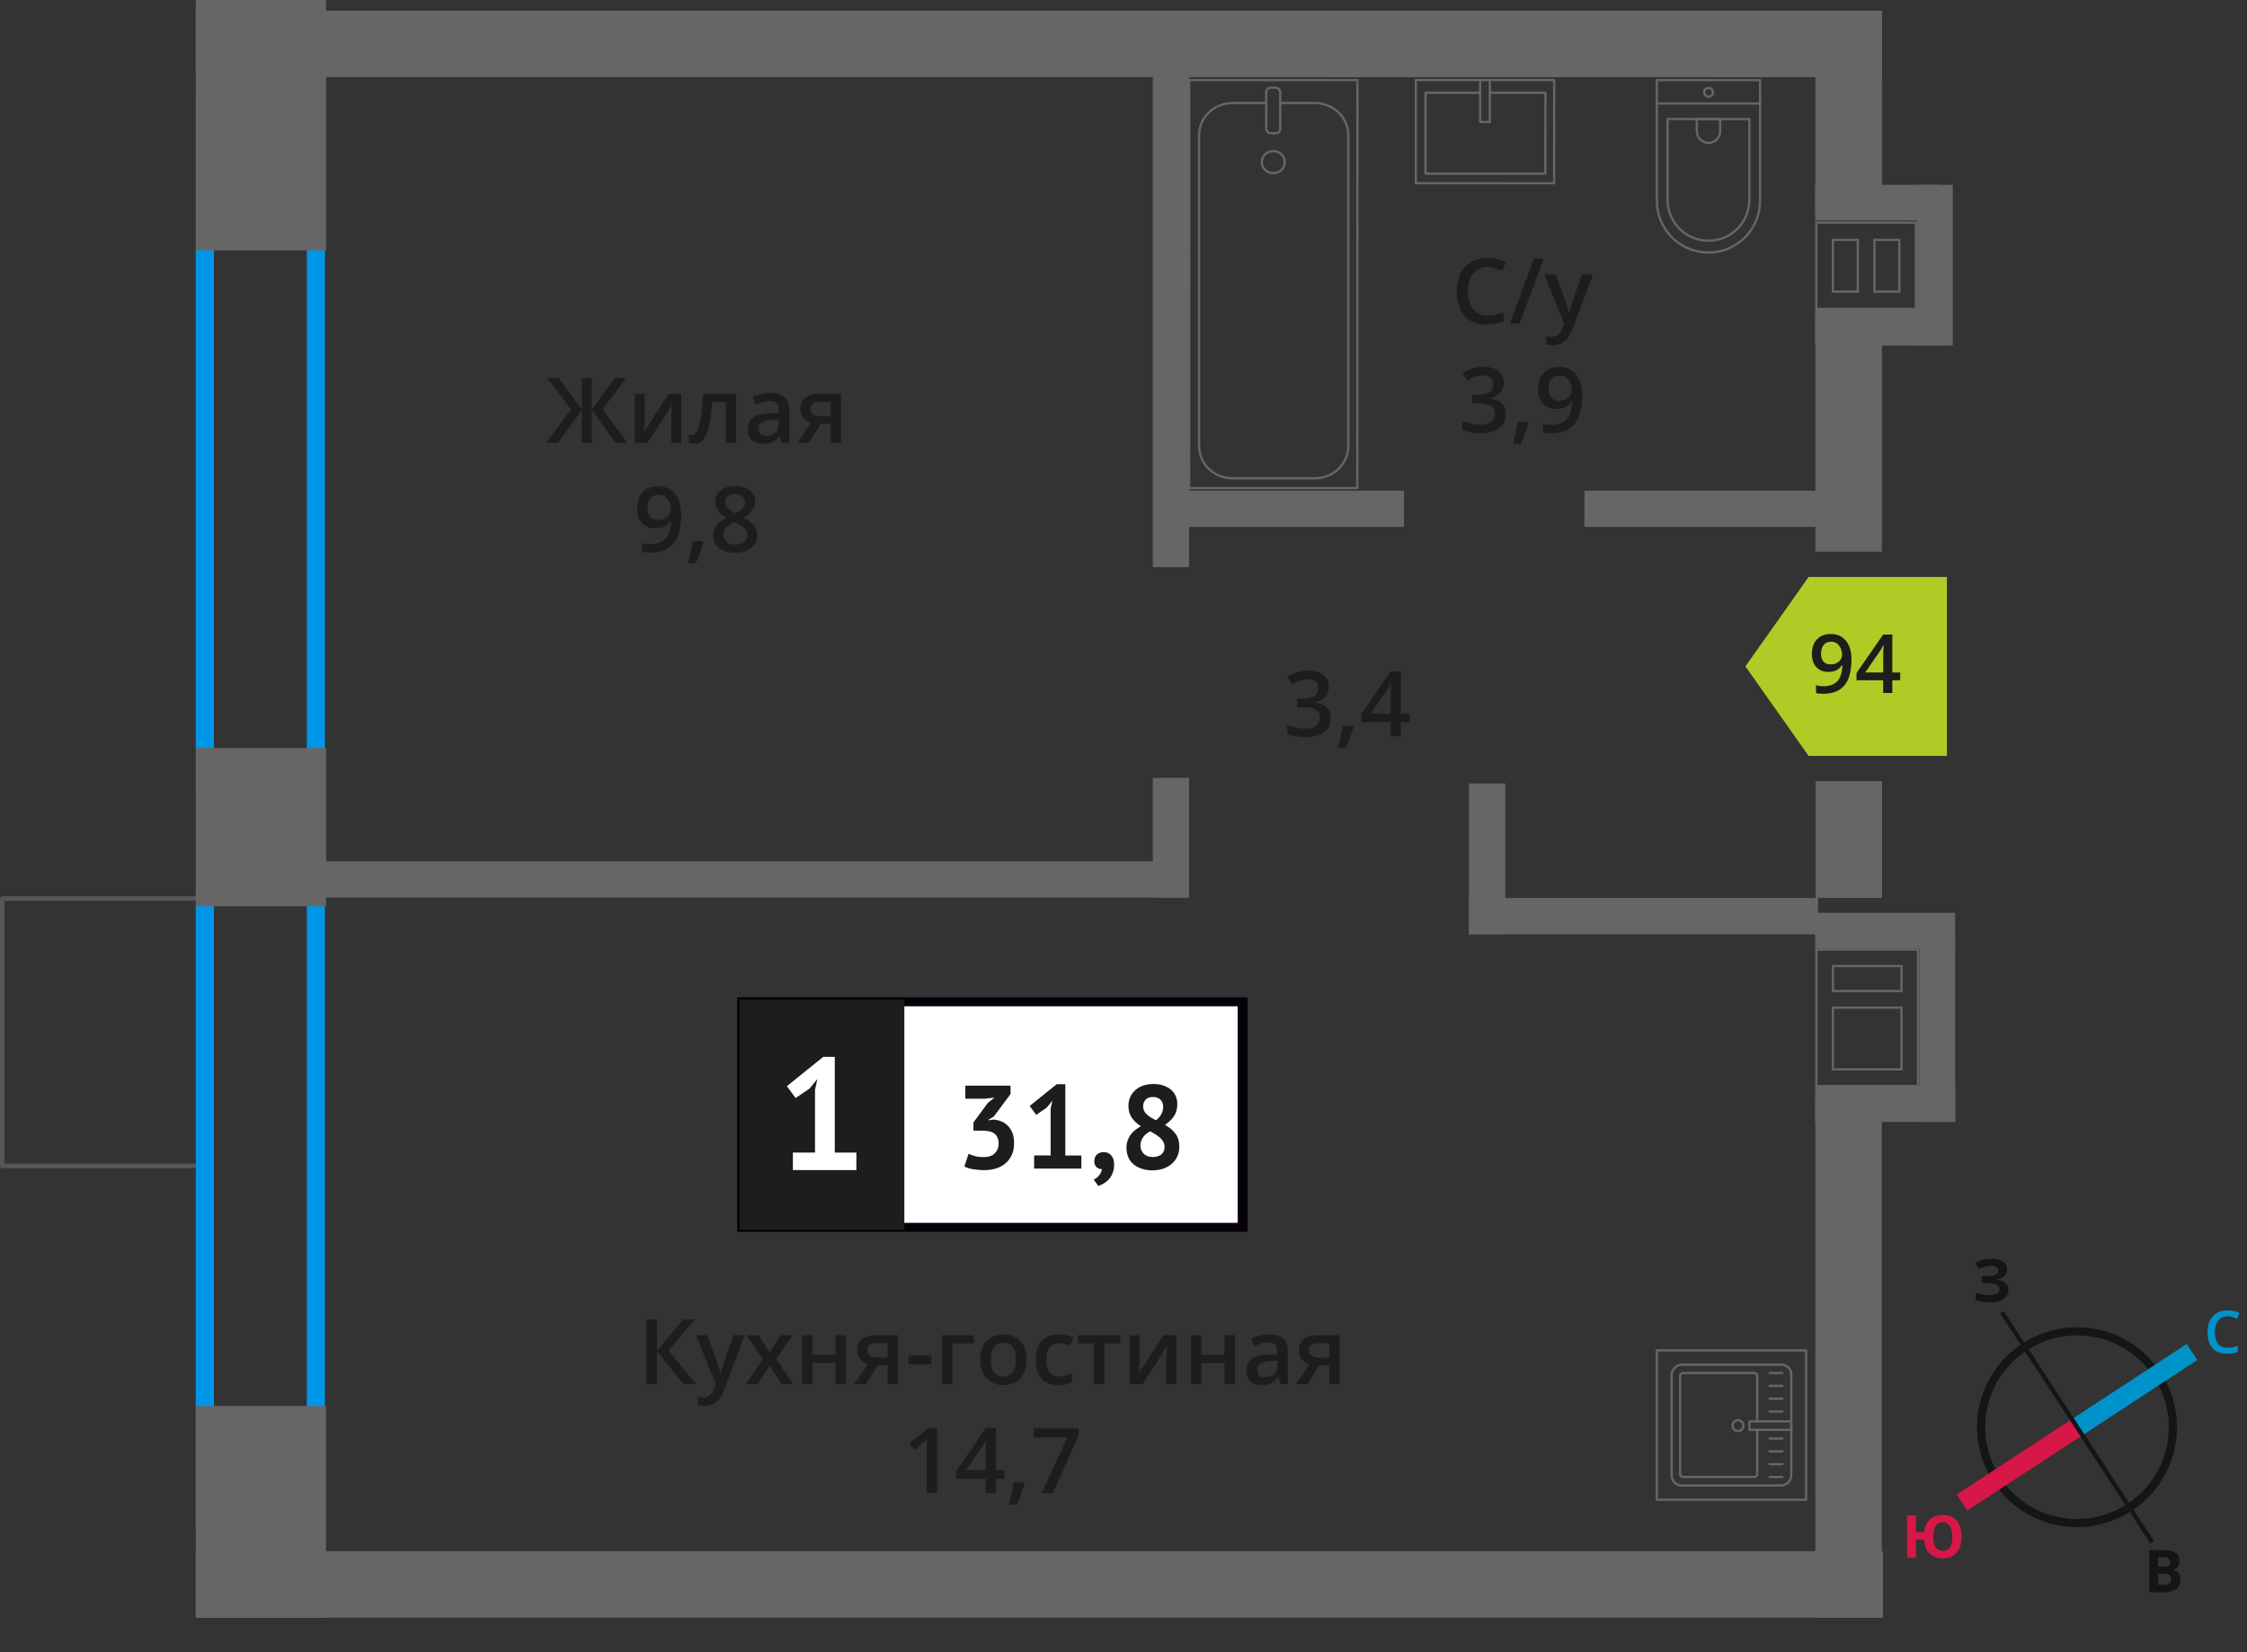 <?xml version="1.0" encoding="UTF-8"?>
<svg xmlns="http://www.w3.org/2000/svg" viewBox="0 0 247.77 182.21">
  <rect x="0" y="0" width="247.77" height="182.21" fill="#333333" stroke="none"/>
  <defs>
    <style>
      .cls-1 {
        fill: #141515;
      }

      .cls-2 {
        fill: #d61747;
      }

      .cls-3 {
        fill: #b2ca25;
        fill-rule: evenodd;
      }

      .cls-4 {
        fill: #fff;
      }

      .cls-5 {
        stroke: #1d1d1b;
        stroke-miterlimit: 22.93;
      }

      .cls-5, .cls-6 {
        stroke-width: .5px;
      }

      .cls-5, .cls-7 {
        fill: #1d1d1b;
      }

      .cls-8 {
        stroke: #141515;
        stroke-width: .9px;
      }

      .cls-8, .cls-9, .cls-6, .cls-10, .cls-11 {
        fill: none;
      }

      .cls-8, .cls-9, .cls-11 {
        stroke-miterlimit: 10;
      }

      .cls-12 {
        fill: #0096e7;
      }

      .cls-13 {
        fill: #0093ca;
      }

      .cls-14 {
        fill: #666;
      }

      .cls-9 {
        stroke: #0093ca;
      }

      .cls-9, .cls-11 {
        stroke-width: 2.12px;
      }

      .cls-15 {
        fill: #666;
      }

      .cls-6 {
        stroke: #575756;
      }

      .cls-6, .cls-10 {
        stroke-linecap: round;
        stroke-linejoin: round;
      }

      .cls-10 {
        stroke: #666;
        stroke-width: .25px;
      }

      .cls-11 {
        stroke: #d61747;
      }

      .cls-16 {
        fill: #050007;
      }
    </style>
  </defs>
  <g id="conditioner">
    <rect class="cls-6" x="-3.16" y="102.5" width="29.48" height="22.66" transform="translate(-102.25 125.4) rotate(-90)"/>
  </g>
  <g id="windows">
    <path class="cls-12" d="M33.83,99.63v66.97h-10.24v-66.97h10.24M35.83,97.63h-14.24v70.97h14.24v-70.97h0Z"/>
    <path class="cls-12" d="M33.83,12.42v73.09h-10.24V12.42h10.24M35.83,10.42h-14.24v77.09h14.24V10.42h0Z"/>
  </g>
  <g id="vent">
    <g>
      <path class="cls-15" d="M204.98,24.67h1.58s.25,0,.25,0h2.5s.25,0,.25,0h0s1.58,0,1.58,0v9.27s-1.58,0-1.58,0h0s-.25,0-.25,0h-2.75s-1.58,0-1.58,0h0s-.25,0-.25,0h-2.75s-1.58,0-1.58,0v-9.27s1.58,0,1.58,0h0s.25,0,.25,0h2.74M204.98,32.28v-5.71s0-.25,0-.25h-2.75s-.25,0-.25,0v5.96h2.75s.25,0,.25,0M206.56,32.28h3v-5.71s0-.25,0-.25h-3v5.96M209.31,24.42h0s-2.5,0-2.5,0h0s-2.08,0-2.08,0h0s-2.5,0-2.5,0h0s-2.08,0-2.08,0v9.77s2.08,0,2.08,0h0s2.5,0,2.5,0h0s2.08,0,2.08,0h0s2.5,0,2.5,0h0s2.08,0,2.08,0h0s0,0,0,0v-2.15h0v-7.61s-2.08,0-2.08,0h0ZM204.73,32.03h-2.5v-5.46h2.5s0,5.46,0,5.46h0ZM206.81,32.03v-5.46h2.5v5.46h-2.5Z"/>
      <rect class="cls-14" x="200.16" y="34.17" width="13.71" height="3.94" transform="translate(414.02 72.27) rotate(180)"/>
      <rect class="cls-14" x="200.16" y="20.39" width="13.71" height="3.94" transform="translate(414.02 44.71) rotate(180)"/>
      <rect class="cls-14" x="204.5" y="27.28" width="17.72" height="3.94" transform="translate(184.11 242.6) rotate(-90)"/>
    </g>
    <g>
      <path class="cls-15" d="M211.38,104.83v1.58h0v3s0,1.58,0,1.58h0v7.06s0,1.58,0,1.58h-10.97v-1.58s0,0,0,0v-7.06h0v-1.58s0,0,0,0v-3h0v-1.58s10.97,0,10.97,0M201.99,109.4h7.56s.25,0,.25,0v-3h-7.81v3M201.99,118.04h7.81v-7.06h-7.81v7.06M211.63,104.58h-11.47s0,2.08,0,2.08h0v2.5h0v2.08h0v6.56h0v2.08h11.46s0,0,0,0v-2.08h0v-6.56h0v-2.08h0v-2.5h0v-2.08h0ZM202.24,109.15v-2.5h7.31v2.5h-7.31ZM202.24,117.79v-6.56h7.31v6.56h-7.31Z"/>
      <g>
        <rect class="cls-14" x="200.16" y="119.78" width="15.44" height="3.94" transform="translate(415.75 243.49) rotate(-180)"/>
        <rect class="cls-14" x="200.16" y="100.66" width="15.44" height="3.94" transform="translate(415.75 205.25) rotate(-180)"/>
        <rect class="cls-14" x="203.74" y="111.86" width="19.77" height="3.94" transform="translate(327.45 -99.8) rotate(90)"/>
      </g>
    </g>
  </g>
  <g id="furniture">
    <g>
      <rect class="cls-10" x="158.05" y="6.9" width="11.38" height="15.25" transform="translate(178.3 -149.22) rotate(90.01)"/>
      <polyline class="cls-10" points="163.21 8.84 163.21 13.45 164.28 13.45 164.28 8.84"/>
      <polyline class="cls-10" points="163.21 10.23 157.19 10.23 157.19 19.14 170.4 19.15 170.41 10.23 164.28 10.23"/>
    </g>
    <g>
      <path class="cls-10" d="M178.89,12.65h13.32c3.14,0,5.69,2.55,5.69,5.69h0c0,3.14-2.55,5.69-5.69,5.69h-13.32v-11.38h0Z" transform="translate(206.76 -170.05) rotate(90.01)"/>
      <path class="cls-10" d="M181.68,15.33h8.91c2.49,0,4.51,2.02,4.51,4.51h0c0,2.49-2.02,4.51-4.51,4.51h-8.91v-9.02h0Z" transform="translate(208.26 -168.55) rotate(90.01)"/>
      <path class="cls-10" d="M187.08,13.16h1.34c.71,0,1.29.58,1.29,1.29h0c0,.71-.58,1.29-1.29,1.29h-1.34v-2.58h0Z" transform="translate(202.87 -173.95) rotate(90.01)"/>
      <circle class="cls-10" cx="188.4" cy="10.18" r=".48"/>
      <line class="cls-10" x1="194.09" y1="11.41" x2="182.7" y2="11.41"/>
    </g>
    <g>
      <rect class="cls-10" x="131.12" y="8.82" width="18.55" height="44.98" transform="translate(280.79 62.66) rotate(-179.99)"/>
      <rect class="cls-10" x="139.63" y="9.67" width="1.55" height="5.03" rx=".49" ry=".49" transform="translate(280.8 24.39) rotate(-179.99)"/>
      <path class="cls-10" d="M141.17,11.36h3.82c2.03,0,3.68,1.58,3.68,3.53v34.32c0,1.95-1.66,3.53-3.69,3.53h-9.08c-2.03,0-3.68-1.58-3.68-3.54V14.89c0-1.95,1.66-3.53,3.69-3.53h3.71"/>
      <ellipse class="cls-10" cx="140.4" cy="17.88" rx="1.27" ry="1.22"/>
    </g>
    <g>
      <g>
        <rect class="cls-10" x="184.27" y="150.54" width="13.32" height="13.19" rx="1.09" ry="1.09" transform="translate(348.06 -33.79) rotate(90)"/>
        <path class="cls-10" d="M193.76,157.66v4.88c0,.18-.14.32-.32.32h-7.86c-.18,0-.32-.14-.32-.32v-10.82c0-.18.14-.32.32-.32h7.86c.18,0,.32.14.32.32v5.01"/>
        <circle class="cls-10" cx="191.64" cy="157.2" r=".6"/>
        <rect class="cls-10" x="194.75" y="154.89" width=".93" height="4.61" transform="translate(352.41 -38.02) rotate(90)"/>
        <line class="cls-10" x1="196.54" y1="151.4" x2="195.13" y2="151.4"/>
        <line class="cls-10" x1="196.54" y1="152.82" x2="195.13" y2="152.82"/>
        <line class="cls-10" x1="196.54" y1="154.23" x2="195.13" y2="154.23"/>
        <line class="cls-10" x1="196.54" y1="155.64" x2="195.13" y2="155.64"/>
        <line class="cls-10" x1="196.54" y1="158.62" x2="195.13" y2="158.62"/>
        <line class="cls-10" x1="196.54" y1="160.04" x2="195.13" y2="160.04"/>
        <line class="cls-10" x1="196.54" y1="161.45" x2="195.13" y2="161.45"/>
        <line class="cls-10" x1="196.54" y1="162.86" x2="195.13" y2="162.86"/>
      </g>
      <path class="cls-15" d="M199.03,149.03v16.21h-16.21v-16.21h16.21M199.28,148.78h-16.71v16.71h16.71v-16.71h0Z"/>
    </g>
  </g>
  <g id="walls">
    <rect class="cls-14" x="100.59" y="32" width="57.06" height="4" transform="translate(95.12 163.13) rotate(-90)"/>
    <rect class="cls-14" x="122.51" y="90.37" width="13.21" height="4" transform="translate(36.75 221.49) rotate(-90)"/>
    <rect class="cls-14" x="129.05" y="54.1" width="25.76" height="4"/>
    <rect class="cls-14" x="174.71" y="54.1" width="25.76" height="4"/>
    <rect class="cls-14" x="161.98" y="99.02" width="38.49" height="4"/>
    <rect class="cls-14" x="33.64" y="94.97" width="97.48" height="4"/>
    <rect class="cls-14" x="155.66" y="92.71" width="16.63" height="4" transform="translate(258.69 -69.27) rotate(90)"/>
    <rect class="cls-14" x="15.54" y="7.21" width="26.45" height="14.36" transform="translate(43.17 -14.38) rotate(90)"/>
    <rect class="cls-14" x="24.73" y="-3.14" width="8.08" height="14.36" transform="translate(32.81 -24.73) rotate(90)"/>
    <rect class="cls-14" x="20.04" y="84.02" width="17.46" height="14.36" transform="translate(119.98 62.43) rotate(90)"/>
    <rect class="cls-14" x="17.1" y="159.52" width="23.35" height="14.36" transform="translate(195.47 137.93) rotate(90)"/>
    <rect class="cls-14" x="21.59" y="1.17" width="185.95" height="7.33" transform="translate(229.12 9.68) rotate(-180)"/>
    <rect class="cls-14" x="21.59" y="171.04" width="186.05" height="7.33" transform="translate(229.22 349.42) rotate(-180)"/>
    <rect class="cls-14" x="175.21" y="146.06" width="57.29" height="7.33" transform="translate(54.11 353.58) rotate(-90)"/>
    <rect class="cls-14" x="197.42" y="88.9" width="12.87" height="7.33" transform="translate(111.26 296.41) rotate(-89.99)"/>
    <rect class="cls-14" x="190.64" y="43.96" width="26.42" height="7.33" transform="translate(156.22 251.47) rotate(-90)"/>
    <rect class="cls-14" x="192.82" y="8.56" width="22.09" height="7.33" transform="translate(191.62 216.1) rotate(-90)"/>
    <g>
      <path class="cls-8" d="M237.87,151.6c3.2,4.89,1.83,11.44-3.07,14.62-4.87,3.19-11.44,1.83-14.62-3.07-3.2-4.89-1.83-11.44,3.07-14.62,4.89-3.2,11.44-1.83,14.62,3.07h0Z"/>
      <line class="cls-9" x1="241.71" y1="149.08" x2="229.03" y2="157.38"/>
      <line class="cls-11" x1="216.34" y1="165.68" x2="229.03" y2="157.38"/>
      <polygon class="cls-1" points="220.94 144.56 229.24 157.24 228.83 157.5 220.54 144.82 220.94 144.56"/>
      <polygon class="cls-1" points="237.52 169.94 229.24 157.24 228.83 157.5 237.11 170.2 237.52 169.94"/>
      <path class="cls-13" d="M245.63,145.14c-.44,0-.77.17-1.02.48-.25.29-.38.73-.38,1.27,0,.56.13,1,.35,1.29.25.29.58.44,1.04.44.21,0,.4-.02.58-.06.19-.04.38-.08.56-.15v.65c-.35.15-.77.21-1.23.21-.69,0-1.21-.21-1.57-.63-.38-.4-.54-1-.54-1.75,0-.48.08-.92.25-1.27.19-.35.44-.65.77-.84s.73-.29,1.19-.29.9.1,1.32.29l-.27.65c-.17-.08-.33-.15-.5-.21-.19-.04-.35-.08-.56-.08h0Z"/>
      <path class="cls-2" d="M216.3,169.45c0,.75-.19,1.34-.54,1.75-.35.42-.88.63-1.55.63-.61,0-1.09-.17-1.44-.52-.35-.35-.56-.88-.61-1.55h-.9v2s-.98,0-.98,0v-4.66s.98,0,.98,0v1.84h.92c.06-.63.27-1.09.63-1.42.35-.31.81-.48,1.42-.48.67,0,1.17.21,1.52.63.35.42.54,1,.54,1.77h0ZM213.17,169.45c0,.5.1.9.27,1.17.19.25.44.4.77.4.71,0,1.06-.52,1.06-1.57,0-.52-.08-.92-.27-1.19-.17-.25-.42-.4-.77-.4s-.61.15-.79.4c-.17.27-.27.67-.27,1.19h0Z"/>
      <path class="cls-1" d="M236.98,170.92h1.46c.65,0,1.13.08,1.42.27.31.19.46.48.46.9,0,.27-.06.5-.19.69-.15.17-.31.29-.52.31v.04c.29.06.5.19.63.35.13.19.21.44.21.73,0,.42-.17.75-.46.98-.31.25-.73.38-1.25.38h-1.75s0-4.66,0-4.66ZM237.98,172.76h.56c.27,0,.46-.04.58-.13s.17-.21.17-.42c0-.17-.06-.29-.19-.38-.13-.08-.33-.13-.63-.13h-.5v1.04ZM237.98,173.53v1.21h.63c.27,0,.48-.04.61-.15.13-.1.19-.27.19-.48,0-.38-.27-.58-.81-.58h-.61Z"/>
      <path class="cls-1" d="M221.32,139.97c0,.29-.1.54-.33.73-.21.21-.48.33-.86.38v.02c.44.04.75.17.98.35.23.19.35.44.35.75,0,.44-.19.77-.52,1.02-.35.25-.84.38-1.44.38-.69,0-1.23-.08-1.65-.25v-.84c.19.08.44.17.71.23.25.04.5.06.75.06.77,0,1.17-.21,1.17-.67,0-.21-.13-.38-.38-.48-.25-.1-.63-.17-1.13-.17h-.44v-.77h.4c.5,0,.86-.04,1.09-.13.21-.1.33-.25.33-.48,0-.15-.06-.27-.21-.38-.15-.08-.35-.15-.65-.15-.44,0-.86.13-1.25.38l-.44-.65c.27-.17.54-.31.86-.4.29-.06.63-.1.98-.1.5,0,.92.1,1.21.31.29.21.46.48.46.84h0Z"/>
    </g>
  </g>
  <g id="text">
    <g>
      <g>
        <path class="cls-7" d="M76.75,152.63h-1.37l-2.94-3.62v3.62h-1.17v-7.14h1.17v3.46l2.89-3.46h1.28l-2.88,3.45,3.02,3.69Z"/>
        <path class="cls-7" d="M76.75,147.23h1.25l1.1,3.06c.17.44.28.85.33,1.23h.04c.03-.18.08-.4.16-.65.08-.25.49-1.47,1.24-3.64h1.24l-2.31,6.12c-.42,1.12-1.12,1.68-2.1,1.68-.25,0-.5-.03-.74-.08v-.91c.17.04.37.06.59.06.55,0,.94-.32,1.17-.96l.2-.51-2.17-5.4Z"/>
        <path class="cls-7" d="M84.13,149.87l-1.81-2.64h1.31l1.23,1.89,1.24-1.89h1.3l-1.82,2.64,1.91,2.76h-1.3l-1.33-2.02-1.33,2.02h-1.3l1.9-2.76Z"/>
        <path class="cls-7" d="M89.59,147.23v2.17h2.54v-2.17h1.15v5.4h-1.15v-2.33h-2.54v2.33h-1.15v-5.4h1.15Z"/>
        <path class="cls-7" d="M95.47,152.63h-1.28l1.5-2.21c-.36-.1-.65-.29-.86-.56s-.31-.6-.31-1c0-.51.18-.91.55-1.2s.86-.43,1.49-.43h2.46v5.4h-1.15v-2.08h-1.09l-1.31,2.08ZM95.64,148.87c0,.28.1.48.32.62.21.14.49.21.85.21h1.07v-1.6h-1.25c-.31,0-.55.07-.72.2-.17.13-.26.32-.26.57Z"/>
        <path class="cls-7" d="M100.19,150.44v-.98h2.51v.98h-2.51Z"/>
        <path class="cls-7" d="M107.37,147.23v.9h-2.34v4.5h-1.15v-5.4h3.49Z"/>
        <path class="cls-7" d="M113.2,149.92c0,.88-.23,1.57-.68,2.07-.45.49-1.08.74-1.89.74-.5,0-.95-.11-1.34-.34-.39-.23-.69-.56-.89-.98-.21-.43-.31-.92-.31-1.48,0-.88.22-1.56.67-2.05.45-.49,1.08-.74,1.9-.74s1.4.25,1.86.75.68,1.18.68,2.03ZM109.27,149.92c0,1.25.46,1.87,1.38,1.87s1.37-.62,1.37-1.87-.46-1.85-1.38-1.85c-.48,0-.83.16-1.05.48-.22.32-.32.78-.32,1.37Z"/>
        <path class="cls-7" d="M116.7,152.73c-.82,0-1.44-.24-1.86-.72-.42-.48-.64-1.16-.64-2.05s.22-1.61.67-2.09c.45-.49,1.09-.73,1.93-.73.57,0,1.08.11,1.54.32l-.35.92c-.49-.19-.89-.28-1.2-.28-.93,0-1.4.62-1.4,1.86,0,.61.12,1.06.35,1.36.23.3.57.46,1.02.46.51,0,.99-.13,1.45-.38v1c-.21.12-.42.21-.66.26-.23.05-.52.08-.85.08Z"/>
        <path class="cls-7" d="M123.53,147.23v.9h-1.76v4.5h-1.15v-4.5h-1.76v-.9h4.67Z"/>
        <path class="cls-7" d="M125.67,147.23v2.77c0,.32-.03.8-.08,1.42l2.71-4.19h1.4v5.4h-1.1v-2.72c0-.15,0-.39.03-.73.02-.34.03-.58.05-.73l-2.7,4.18h-1.4v-5.4h1.1Z"/>
        <path class="cls-7" d="M132.48,147.23v2.17h2.54v-2.17h1.15v5.4h-1.15v-2.33h-2.54v2.33h-1.15v-5.4h1.15Z"/>
        <path class="cls-7" d="M141.19,152.63l-.23-.75h-.04c-.26.33-.52.55-.79.67-.26.12-.6.18-1.02.18-.53,0-.95-.14-1.24-.43-.3-.29-.45-.69-.45-1.22,0-.56.21-.98.62-1.26s1.04-.44,1.89-.46l.93-.03v-.29c0-.35-.08-.6-.24-.77-.16-.17-.41-.26-.75-.26-.28,0-.54.04-.8.12-.25.08-.5.18-.73.29l-.37-.82c.29-.15.61-.27.96-.35.35-.08.68-.12.99-.12.69,0,1.21.15,1.55.45.35.3.53.77.53,1.41v3.64h-.82ZM139.48,151.85c.42,0,.75-.12,1-.35.25-.23.38-.56.38-.98v-.47l-.69.03c-.54.02-.93.11-1.18.27-.25.16-.37.41-.37.74,0,.24.07.43.21.56s.36.2.64.2Z"/>
        <path class="cls-7" d="M144.17,152.63h-1.28l1.5-2.21c-.36-.1-.65-.29-.86-.56s-.31-.6-.31-1c0-.51.18-.91.55-1.2s.86-.43,1.49-.43h2.46v5.4h-1.15v-2.08h-1.09l-1.31,2.08ZM144.33,148.87c0,.28.1.48.32.62.21.14.49.21.85.21h1.07v-1.6h-1.25c-.31,0-.55.07-.72.2-.17.13-.26.32-.26.57Z"/>
        <path class="cls-7" d="M103.34,164.63h-1.15v-4.61c0-.55.01-.99.04-1.31-.08.08-.17.16-.28.26-.11.09-.47.39-1.1.9l-.58-.73,2.1-1.65h.96v7.14Z"/>
        <path class="cls-7" d="M110.78,163.07h-.96v1.56h-1.12v-1.56h-3.26v-.88l3.26-4.72h1.12v4.65h.96v.95ZM108.7,162.12v-1.79c0-.64.02-1.16.05-1.57h-.04c-.09.21-.23.47-.43.78l-1.77,2.58h2.19Z"/>
        <path class="cls-7" d="M112.96,163.58c-.16.61-.44,1.38-.86,2.34h-.84c.22-.88.39-1.7.5-2.45h1.13l.07.11Z"/>
        <path class="cls-7" d="M114.87,164.63l2.82-6.12h-3.71v-1.01h4.94v.8l-2.81,6.33h-1.24Z"/>
      </g>
      <g>
        <rect class="cls-4" x="81.79" y="110.47" width="54.7" height="24.87"/>
        <path class="cls-16" d="M136.48,110.96h-54.1v23.88h54.1v-23.88ZM81.84,109.97h55.73v25.86h-56.28v-25.86h.55Z"/>
        <rect class="cls-5" x="81.79" y="110.47" width="17.68" height="24.87"/>
        <g>
          <path class="cls-7" d="M108.47,127.59c.54,0,.95-.14,1.23-.43s.42-.64.42-1.04c0-.5-.15-.86-.44-1.1-.3-.24-.76-.35-1.4-.35h-.94v-.9l1.58-2.15.74-.59-1.03.12h-2.19v-1.44h4.99v.93l-1.84,2.47-.58.35v.07l.55-.08c.3.03.59.1.87.21.27.11.51.28.72.49.2.21.37.48.49.79s.18.67.18,1.08c0,.51-.08.96-.25,1.33-.17.37-.41.69-.71.94-.3.25-.65.44-1.05.56s-.83.18-1.29.18c-.38,0-.78-.04-1.19-.1s-.74-.17-.99-.3l.46-1.41c.23.11.48.21.75.27.27.07.58.1.92.1Z"/>
          <path class="cls-7" d="M114.04,127.41h1.81v-5.16l.2-.89-.63.77-1.16.8-.72-.98,2.98-2.4h.95v7.86h1.77v1.44h-5.21v-1.44Z"/>
          <path class="cls-7" d="M120.67,128.01c0-.3.1-.53.29-.71.2-.17.44-.26.72-.26.37,0,.65.12.86.37.21.24.31.57.31.97s-.06.73-.18,1.01c-.12.28-.27.52-.45.7-.18.19-.37.33-.57.44-.2.11-.39.19-.55.24l-.5-.71c.24-.1.44-.25.61-.47.17-.22.27-.45.29-.69-.2.03-.39-.04-.57-.18-.18-.15-.27-.39-.27-.72Z"/>
          <path class="cls-7" d="M124.21,126.61c0-.3.04-.58.12-.82s.19-.46.33-.65c.14-.2.31-.37.51-.53.2-.16.41-.3.63-.43-.43-.27-.76-.58-1-.93-.24-.35-.37-.79-.37-1.31,0-.34.06-.66.19-.95.13-.3.31-.55.55-.77s.53-.39.87-.51c.34-.12.72-.18,1.15-.18.39,0,.75.05,1.07.16s.6.25.83.44.41.42.54.7c.13.27.19.58.19.91,0,.51-.12.95-.35,1.31-.23.36-.57.68-1.01.98.52.3.92.64,1.18,1.01.27.37.4.83.4,1.41,0,.39-.07.75-.22,1.06-.14.32-.35.59-.61.82s-.57.4-.94.53c-.37.13-.77.19-1.2.19s-.83-.06-1.18-.18c-.35-.12-.65-.28-.9-.49-.25-.21-.44-.46-.57-.76s-.2-.63-.2-.99ZM128.41,126.44c0-.2-.05-.38-.14-.55-.1-.17-.22-.32-.37-.45-.15-.13-.32-.26-.51-.37-.19-.11-.38-.22-.57-.33-.41.24-.69.49-.84.76s-.23.55-.23.82c0,.35.12.65.36.89s.57.37,1,.37c.39,0,.71-.1.95-.29s.36-.48.36-.86ZM126.05,121.96c0,.21.04.39.12.55.08.16.18.29.32.41.13.12.29.23.46.33.17.1.35.19.53.28.52-.44.78-.93.78-1.46,0-.37-.11-.64-.32-.83-.21-.19-.47-.28-.78-.28-.38,0-.66.1-.84.3-.18.2-.27.44-.27.71Z"/>
        </g>
        <path class="cls-4" d="M87.43,127.09h2.44v-6.92l.26-1.19-.84,1.03-1.56,1.07-.96-1.31,4-3.23h1.28v10.55h2.38v1.93h-7v-1.93Z"/>
      </g>
    </g>
    <g>
      <path class="cls-7" d="M146.53,75.69c0,.45-.13.83-.4,1.13-.26.3-.63.5-1.11.61v.04c.57.07,1,.25,1.29.53.29.29.43.66.43,1.14,0,.69-.24,1.22-.73,1.59-.49.37-1.17.56-2.07.56-.79,0-1.46-.13-2-.39v-1.02c.3.15.62.26.96.35.34.08.66.12.98.12.55,0,.97-.1,1.24-.31s.41-.52.41-.95c0-.38-.15-.66-.45-.84-.3-.18-.78-.27-1.43-.27h-.62v-.93h.63c1.14,0,1.71-.39,1.71-1.18,0-.31-.1-.54-.3-.71s-.49-.25-.88-.25c-.27,0-.53.04-.78.11-.25.08-.55.23-.89.45l-.56-.8c.65-.48,1.41-.72,2.28-.72.72,0,1.28.15,1.68.46.4.31.61.74.61,1.28Z"/>
      <path class="cls-7" d="M149.24,80.14c-.16.61-.44,1.38-.86,2.34h-.84c.22-.88.39-1.7.5-2.45h1.13l.07.11Z"/>
      <path class="cls-7" d="M155.43,79.63h-.96v1.56h-1.12v-1.56h-3.26v-.88l3.26-4.72h1.12v4.65h.96v.95ZM153.35,78.68v-1.79c0-.64.02-1.16.05-1.57h-.04c-.09.21-.23.47-.43.78l-1.77,2.58h2.19Z"/>
    </g>
    <g>
      <path class="cls-7" d="M62.97,45.14l-2.61-3.45h1.25l2.54,3.46v-3.46h1.11v3.46l2.54-3.46h1.25l-2.61,3.45,2.72,3.69h-1.29l-2.61-3.62v3.62h-1.11v-3.62l-2.61,3.62h-1.3l2.73-3.69Z"/>
      <path class="cls-7" d="M71.09,43.43v2.77c0,.32-.03.8-.08,1.42l2.71-4.19h1.4v5.4h-1.1v-2.72c0-.15,0-.39.03-.73.02-.33.03-.58.05-.73l-2.7,4.18h-1.4v-5.4h1.1Z"/>
      <path class="cls-7" d="M81.19,48.83h-1.16v-4.5h-1.49c-.09,1.16-.21,2.06-.37,2.71-.16.65-.36,1.13-.61,1.43-.25.3-.57.45-.97.45-.25,0-.46-.04-.63-.11v-.9c.12.05.24.07.36.07.33,0,.59-.37.78-1.12.19-.75.34-1.89.45-3.43h3.63v5.4Z"/>
      <path class="cls-7" d="M86.21,48.83l-.23-.75h-.04c-.26.33-.52.55-.79.67-.26.12-.6.18-1.02.18-.53,0-.95-.14-1.24-.43-.3-.29-.45-.69-.45-1.22,0-.56.21-.98.62-1.26s1.04-.44,1.89-.46l.93-.03v-.29c0-.34-.08-.6-.24-.77-.16-.17-.41-.26-.75-.26-.28,0-.54.04-.8.12-.25.08-.5.18-.73.29l-.37-.82c.29-.15.61-.27.96-.35.35-.08.68-.12.99-.12.69,0,1.21.15,1.55.45.35.3.53.77.53,1.41v3.64h-.82ZM84.5,48.05c.42,0,.75-.12,1-.35.25-.23.38-.56.38-.98v-.47l-.69.03c-.54.02-.93.11-1.18.27-.25.16-.37.41-.37.74,0,.24.07.43.21.56s.36.2.64.2Z"/>
      <path class="cls-7" d="M89.19,48.83h-1.28l1.5-2.21c-.36-.1-.65-.29-.86-.56s-.31-.6-.31-1c0-.51.18-.91.55-1.2s.86-.43,1.49-.43h2.46v5.4h-1.15v-2.08h-1.09l-1.31,2.08ZM89.35,45.07c0,.28.1.48.32.62.21.14.49.21.85.21h1.07v-1.6h-1.25c-.31,0-.55.07-.72.2-.17.13-.26.32-.26.57Z"/>
      <path class="cls-7" d="M75.12,56.74c0,1.41-.28,2.46-.85,3.15s-1.42,1.04-2.56,1.04c-.43,0-.74-.03-.93-.08v-.96c.29.08.58.12.87.12.77,0,1.35-.21,1.73-.62.38-.42.59-1.07.62-1.96h-.06c-.19.29-.42.5-.7.63-.27.13-.59.2-.96.2-.63,0-1.13-.2-1.49-.59-.36-.39-.54-.93-.54-1.62,0-.75.21-1.34.63-1.78.42-.44.99-.66,1.71-.66.51,0,.95.12,1.33.37.38.25.67.61.87,1.08.21.47.31,1.03.31,1.69ZM72.63,54.55c-.4,0-.7.13-.91.39s-.32.62-.32,1.09c0,.41.1.73.3.96.2.23.5.35.9.35s.71-.12.98-.35c.26-.23.4-.5.4-.81,0-.29-.06-.56-.17-.81-.11-.25-.27-.45-.47-.6s-.43-.22-.69-.22Z"/>
      <path class="cls-7" d="M77.57,59.78c-.16.61-.44,1.39-.86,2.34h-.84c.22-.88.39-1.7.5-2.45h1.13l.07.11Z"/>
      <path class="cls-7" d="M81.08,53.6c.68,0,1.21.16,1.61.47.39.31.59.73.59,1.25,0,.73-.44,1.32-1.32,1.75.56.28.96.58,1.19.88.24.31.35.65.35,1.04,0,.59-.22,1.06-.65,1.42-.43.36-1.02.53-1.76.53s-1.38-.17-1.8-.5-.64-.8-.64-1.41c0-.4.11-.75.33-1.07.22-.32.59-.6,1.1-.85-.44-.26-.75-.54-.93-.83-.19-.29-.28-.62-.28-.98,0-.52.2-.93.61-1.24s.94-.46,1.59-.46ZM79.76,58.98c0,.34.12.6.36.79.24.19.56.28.97.28s.75-.1.98-.29c.23-.19.35-.46.35-.79,0-.26-.11-.5-.32-.72-.21-.22-.54-.42-.98-.61l-.14-.06c-.43.19-.74.4-.93.62-.19.23-.28.49-.28.78ZM81.07,54.49c-.33,0-.59.08-.79.24s-.3.38-.3.66c0,.17.04.32.11.45.07.13.18.25.31.36.14.11.37.24.69.39.39-.17.67-.35.83-.54.16-.19.24-.41.24-.67,0-.28-.1-.5-.3-.66-.2-.16-.47-.24-.8-.24Z"/>
    </g>
    <g>
      <path class="cls-7" d="M164.04,29.44c-.67,0-1.2.24-1.58.71-.38.47-.58,1.13-.58,1.97s.18,1.54.55,1.99c.37.45.9.67,1.6.67.3,0,.6-.03.88-.09.28-.06.58-.14.88-.23v1c-.56.21-1.19.32-1.9.32-1.04,0-1.85-.32-2.41-.95-.56-.63-.84-1.54-.84-2.72,0-.74.14-1.39.41-1.95.27-.56.67-.98,1.18-1.28.51-.3,1.12-.44,1.81-.44.73,0,1.4.15,2.02.46l-.42.97c-.24-.11-.5-.21-.76-.3-.27-.09-.55-.13-.85-.13Z"/>
      <path class="cls-7" d="M170.22,28.54l-2.66,7.14h-1.08l2.66-7.14h1.08Z"/>
      <path class="cls-7" d="M170.3,30.27h1.25l1.1,3.06c.17.44.28.85.33,1.23h.04c.03-.18.08-.4.16-.65.08-.25.49-1.47,1.24-3.64h1.24l-2.31,6.12c-.42,1.12-1.12,1.68-2.1,1.68-.25,0-.5-.03-.74-.08v-.91c.17.04.37.06.59.06.55,0,.94-.32,1.17-.96l.2-.51-2.17-5.4Z"/>
      <path class="cls-7" d="M165.83,42.18c0,.45-.13.83-.4,1.13-.26.3-.63.5-1.11.61v.04c.57.07,1,.25,1.29.53.29.29.43.66.43,1.14,0,.69-.24,1.22-.73,1.59-.49.37-1.17.56-2.07.56-.79,0-1.46-.13-2-.39v-1.02c.3.15.62.26.96.35.34.08.66.12.98.12.55,0,.97-.1,1.24-.31s.41-.52.41-.95c0-.38-.15-.66-.45-.84-.3-.18-.78-.27-1.43-.27h-.62v-.93h.63c1.14,0,1.71-.39,1.71-1.18,0-.31-.1-.54-.3-.71s-.49-.25-.88-.25c-.27,0-.53.04-.78.11-.25.08-.55.23-.89.45l-.56-.8c.65-.48,1.41-.72,2.28-.72.72,0,1.28.15,1.68.46.4.31.61.74.61,1.28Z"/>
      <path class="cls-7" d="M168.54,46.63c-.16.61-.44,1.38-.86,2.34h-.84c.22-.88.39-1.7.5-2.45h1.13l.07.11Z"/>
      <path class="cls-7" d="M174.47,43.58c0,1.41-.28,2.46-.85,3.15s-1.42,1.04-2.56,1.04c-.43,0-.74-.03-.93-.08v-.96c.29.08.58.12.87.12.77,0,1.35-.21,1.73-.62.38-.42.59-1.07.62-1.96h-.06c-.19.29-.42.5-.7.63-.27.13-.59.2-.96.2-.63,0-1.13-.2-1.49-.59-.36-.39-.54-.93-.54-1.62,0-.75.21-1.34.63-1.78.42-.44.99-.66,1.71-.66.51,0,.95.12,1.33.37.38.25.67.61.87,1.08.21.47.31,1.03.31,1.69ZM171.98,41.4c-.4,0-.7.13-.91.39s-.32.62-.32,1.09c0,.41.1.73.3.96.2.23.5.35.9.35s.71-.12.98-.35c.26-.23.4-.5.4-.81,0-.29-.06-.56-.17-.81-.11-.25-.27-.45-.47-.6s-.43-.22-.69-.22Z"/>
    </g>
    <g>
      <polygon class="cls-3" points="199.43 83.35 199.43 83.35 195.95 78.42 192.46 73.48 195.95 68.55 199.43 63.62 199.43 63.62 199.43 63.62 214.68 63.62 214.68 83.35 199.43 83.35 199.43 83.35"/>
      <g>
        <path class="cls-7" d="M204.15,72.73c0,1.27-.25,2.21-.76,2.83-.51.62-1.28.94-2.3.94-.39,0-.67-.02-.84-.07v-.87c.26.07.52.11.79.11.7,0,1.22-.19,1.56-.56s.53-.96.56-1.77h-.05c-.17.26-.38.45-.63.57-.25.12-.53.18-.86.18-.57,0-1.02-.18-1.34-.53s-.49-.84-.49-1.46c0-.67.19-1.21.56-1.6.38-.4.89-.59,1.54-.59.46,0,.86.11,1.2.33s.6.54.79.97c.18.42.28.93.28,1.52ZM201.91,70.76c-.36,0-.63.12-.82.35-.19.23-.29.56-.29.98,0,.37.09.65.27.86.18.21.45.31.81.31s.64-.1.88-.31.36-.45.36-.73c0-.26-.05-.5-.15-.73-.1-.23-.24-.41-.42-.54-.18-.13-.39-.2-.62-.2Z"/>
        <path class="cls-7" d="M209.53,75.01h-.87v1.4h-1.01v-1.4h-2.94v-.79l2.94-4.25h1.01v4.18h.87v.86ZM207.66,74.15v-1.61c0-.57.01-1.04.04-1.41h-.04c-.08.19-.21.43-.39.7l-1.6,2.32h1.97Z"/>
      </g>
    </g>
  </g>
</svg>